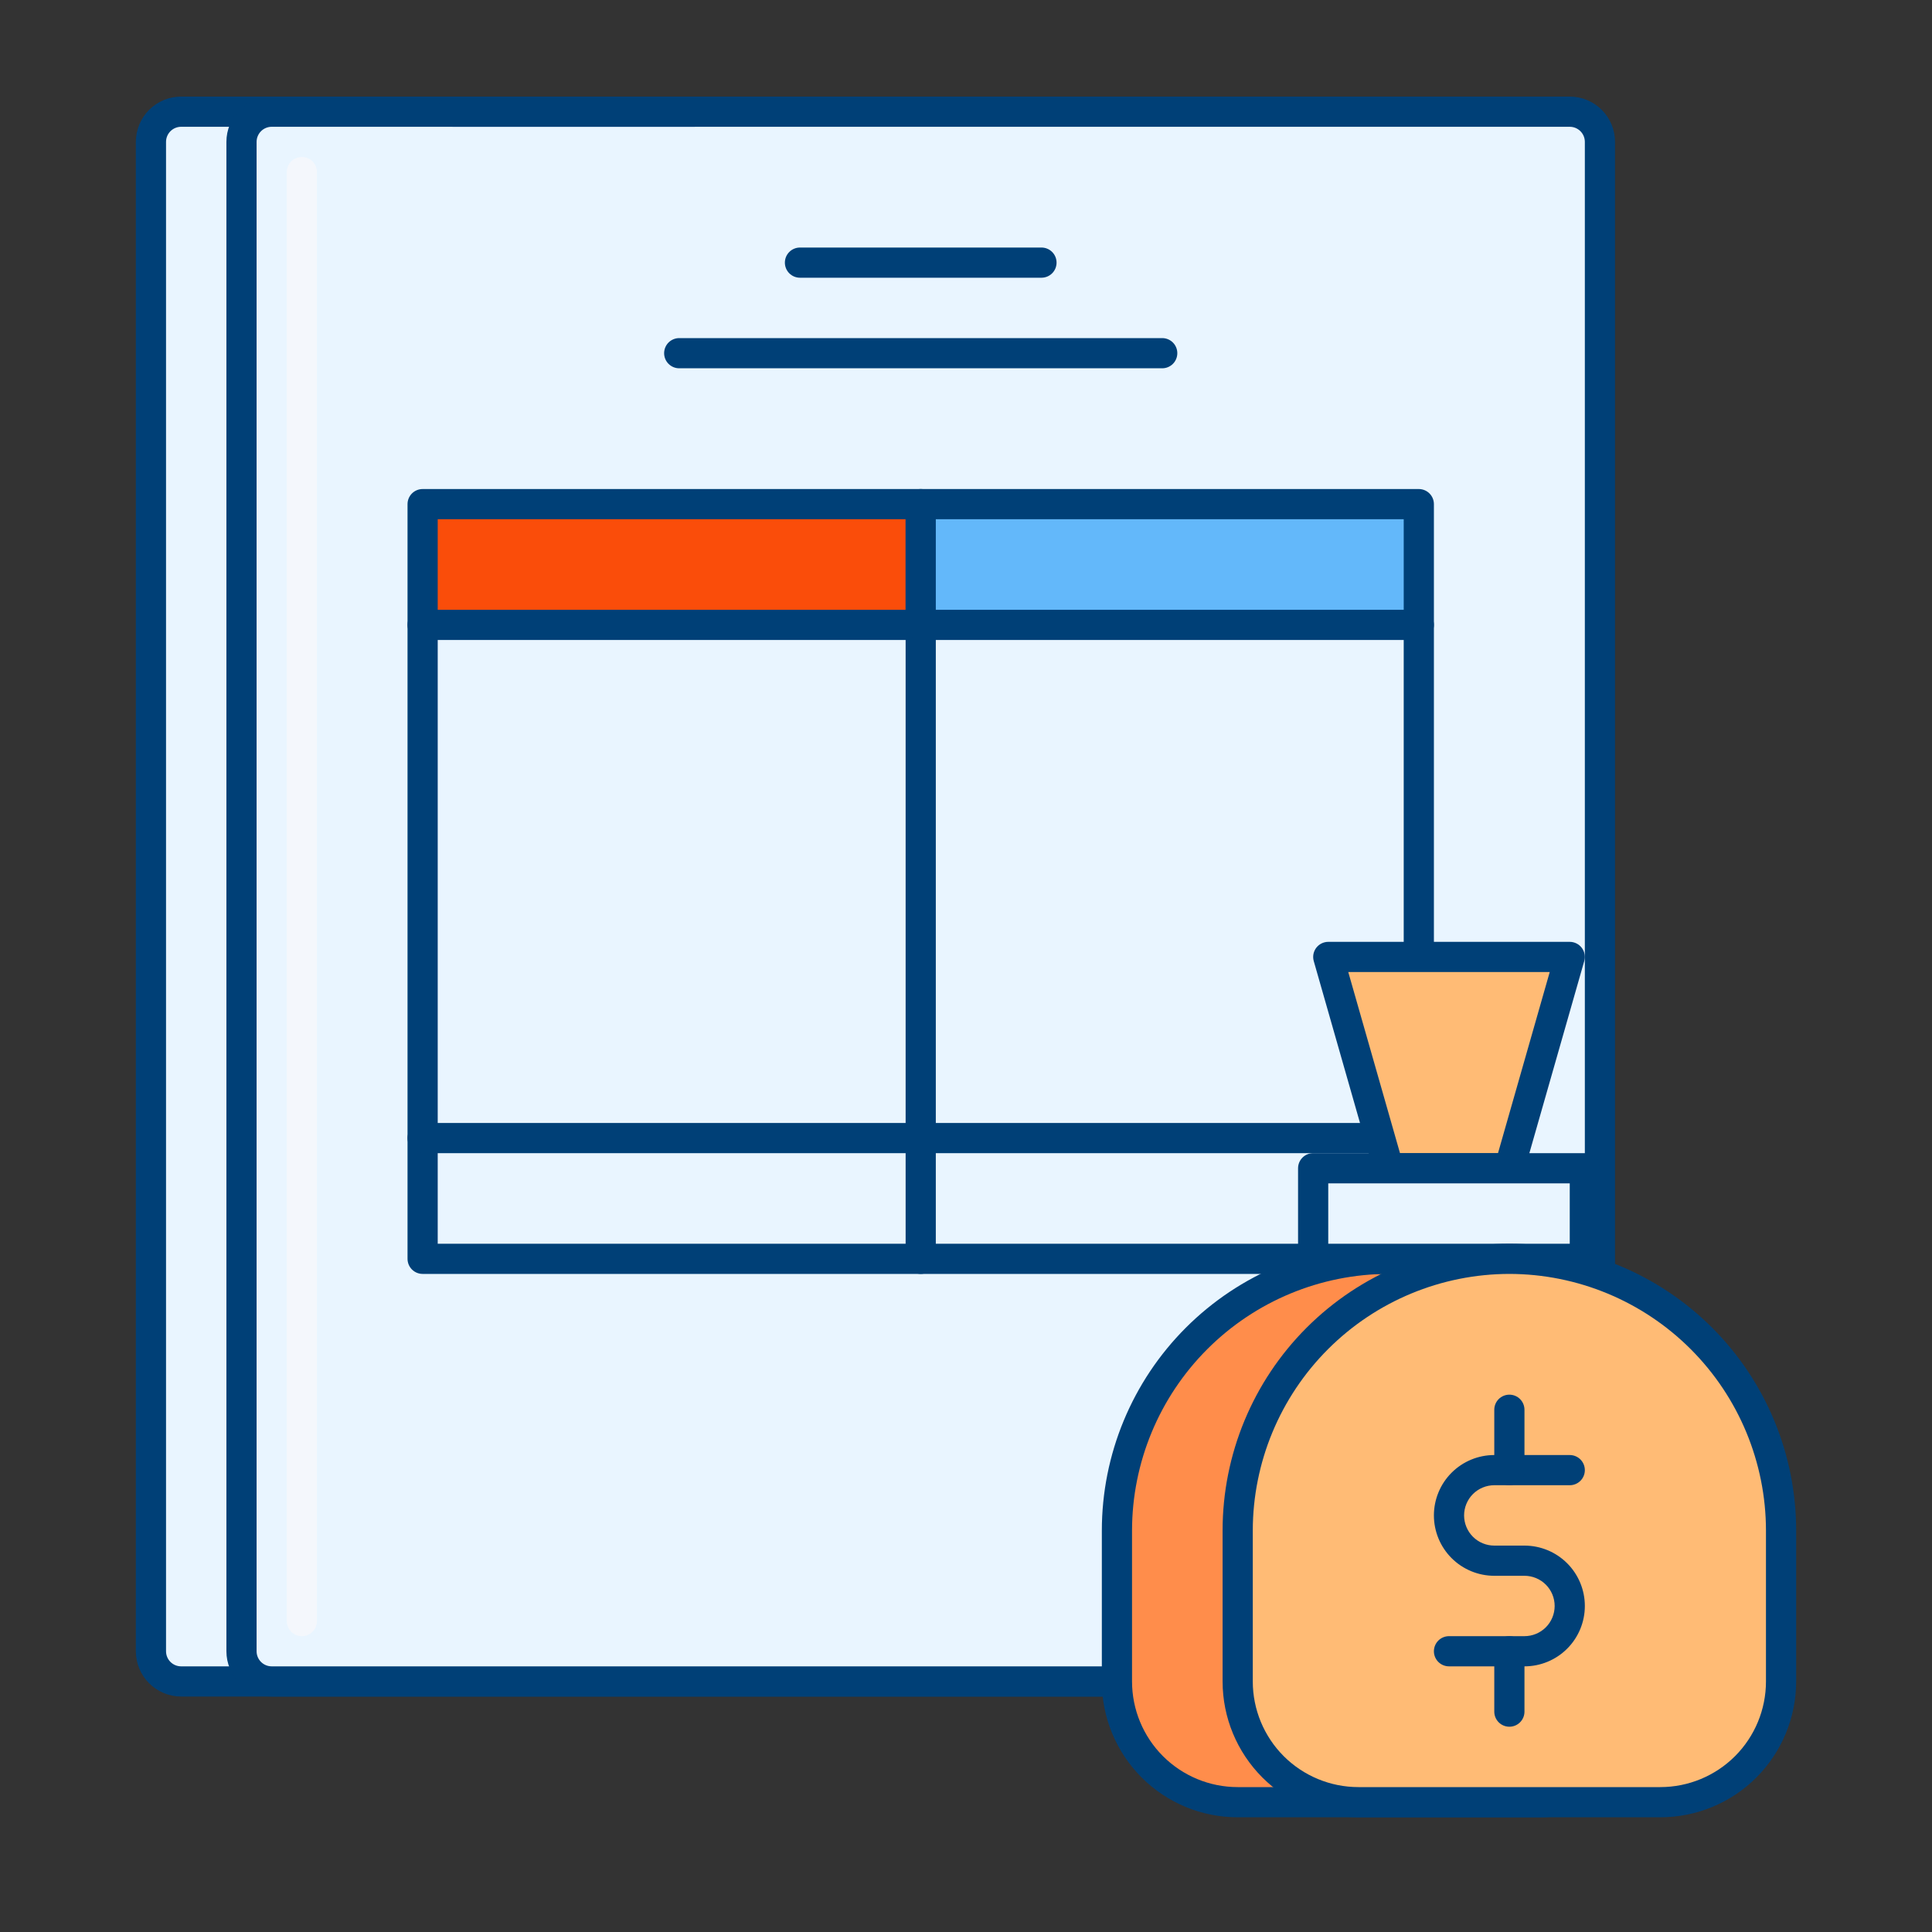 <svg width="80" height="80" viewBox="0 0 80 80" fill="none" xmlns="http://www.w3.org/2000/svg">
<rect x="0" y="0" width="80" height="80" fill="#333333" stroke="none"/>
<path d="M61.25 4.625H7.5C6.81 4.625 6.25 5.185 6.25 5.875V68.375C6.25 69.065 6.81 69.625 7.5 69.625H61.25C61.94 69.625 62.5 69.065 62.5 68.375V5.875C62.5 5.185 61.94 4.625 61.25 4.625Z" fill="#E9F5FF"/>
<path d="M61.25 70.25H7.5C7.003 70.25 6.526 70.052 6.174 69.701C5.823 69.349 5.625 68.872 5.625 68.375V5.875C5.625 5.378 5.823 4.901 6.174 4.549C6.526 4.198 7.003 4 7.5 4H61.25C61.747 4 62.224 4.198 62.576 4.549C62.928 4.901 63.125 5.378 63.125 5.875V68.375C63.125 68.872 62.928 69.349 62.576 69.701C62.224 70.052 61.747 70.25 61.25 70.25ZM7.5 5.25C7.334 5.25 7.175 5.316 7.058 5.433C6.941 5.55 6.875 5.709 6.875 5.875V68.375C6.875 68.541 6.941 68.7 7.058 68.817C7.175 68.934 7.334 69 7.5 69H61.25C61.416 69 61.575 68.934 61.692 68.817C61.809 68.7 61.875 68.541 61.875 68.375V5.875C61.875 5.709 61.809 5.55 61.692 5.433C61.575 5.316 61.416 5.25 61.25 5.25H7.5Z" fill="#004077"/>
<path d="M65 4.625H11.25C10.56 4.625 10 5.185 10 5.875V68.375C10 69.065 10.56 69.625 11.25 69.625H65C65.69 69.625 66.25 69.065 66.25 68.375V5.875C66.25 5.185 65.69 4.625 65 4.625Z" fill="#E9F5FF"/>
<path d="M65 70.25H11.25C10.753 70.25 10.276 70.052 9.924 69.701C9.573 69.349 9.375 68.872 9.375 68.375V5.875C9.375 5.378 9.573 4.901 9.924 4.549C10.276 4.198 10.753 4 11.25 4H65C65.497 4 65.974 4.198 66.326 4.549C66.677 4.901 66.875 5.378 66.875 5.875V68.375C66.875 68.872 66.677 69.349 66.326 69.701C65.974 70.052 65.497 70.25 65 70.25ZM11.25 5.25C11.084 5.25 10.925 5.316 10.808 5.433C10.691 5.55 10.625 5.709 10.625 5.875V68.375C10.625 68.541 10.691 68.7 10.808 68.817C10.925 68.934 11.084 69 11.25 69H65C65.166 69 65.325 68.934 65.442 68.817C65.559 68.7 65.625 68.541 65.625 68.375V5.875C65.625 5.709 65.559 5.55 65.442 5.433C65.325 5.316 65.166 5.25 65 5.25H11.25Z" fill="#004077"/>
<path d="M12.5 67.75C12.334 67.75 12.175 67.684 12.058 67.567C11.941 67.45 11.875 67.291 11.875 67.125V7.125C11.875 6.959 11.941 6.8 12.058 6.683C12.175 6.566 12.334 6.5 12.5 6.5C12.666 6.5 12.825 6.566 12.942 6.683C13.059 6.8 13.125 6.959 13.125 7.125V67.125C13.125 67.291 13.059 67.45 12.942 67.567C12.825 67.684 12.666 67.75 12.5 67.75Z" fill="#F4F7FC"/>
<path d="M63.75 67.75C63.584 67.75 63.425 67.684 63.308 67.567C63.191 67.45 63.125 67.291 63.125 67.125V7.125C63.125 6.959 63.191 6.8 63.308 6.683C63.425 6.566 63.584 6.5 63.75 6.5C63.916 6.5 64.075 6.566 64.192 6.683C64.309 6.8 64.375 6.959 64.375 7.125V67.125C64.375 67.291 64.309 67.45 64.192 67.567C64.075 67.684 63.916 67.75 63.75 67.75Z" fill="#E9F5FF"/>
<path d="M38.125 52.75C37.959 52.75 37.8 52.684 37.683 52.567C37.566 52.45 37.5 52.291 37.5 52.125V25.875C37.5 25.709 37.566 25.55 37.683 25.433C37.8 25.316 37.959 25.25 38.125 25.25C38.291 25.25 38.45 25.316 38.567 25.433C38.684 25.55 38.75 25.709 38.75 25.875V52.125C38.75 52.291 38.684 52.45 38.567 52.567C38.45 52.684 38.291 52.75 38.125 52.75Z" fill="#004077"/>
<path d="M58.75 52.75H17.5C17.334 52.75 17.175 52.684 17.058 52.567C16.941 52.45 16.875 52.291 16.875 52.125V25.875C16.875 25.709 16.941 25.55 17.058 25.433C17.175 25.316 17.334 25.25 17.5 25.25C17.666 25.25 17.825 25.316 17.942 25.433C18.059 25.55 18.125 25.709 18.125 25.875V51.5H58.125V25.875C58.125 25.709 58.191 25.55 58.308 25.433C58.425 25.316 58.584 25.25 58.75 25.25C58.916 25.25 59.075 25.316 59.192 25.433C59.309 25.55 59.375 25.709 59.375 25.875V52.125C59.375 52.291 59.309 52.45 59.192 52.567C59.075 52.684 58.916 52.75 58.75 52.75Z" fill="#004077"/>
<path d="M43.125 11.5H33.125C32.959 11.5 32.8 11.434 32.683 11.317C32.566 11.2 32.5 11.041 32.5 10.875C32.5 10.709 32.566 10.55 32.683 10.433C32.8 10.316 32.959 10.25 33.125 10.25H43.125C43.291 10.25 43.45 10.316 43.567 10.433C43.684 10.55 43.75 10.709 43.75 10.875C43.75 11.041 43.684 11.2 43.567 11.317C43.45 11.434 43.291 11.5 43.125 11.5Z" fill="#004077"/>
<path d="M48.125 15.25H28.125C27.959 15.25 27.8 15.184 27.683 15.067C27.566 14.95 27.5 14.791 27.5 14.625C27.5 14.459 27.566 14.3 27.683 14.183C27.8 14.066 27.959 14 28.125 14H48.125C48.291 14 48.45 14.066 48.567 14.183C48.684 14.3 48.75 14.459 48.75 14.625C48.75 14.791 48.684 14.95 48.567 15.067C48.45 15.184 48.291 15.25 48.125 15.25Z" fill="#004077"/>
<path d="M28.75 5.25H18.75C18.584 5.25 18.425 5.184 18.308 5.067C18.191 4.95 18.125 4.791 18.125 4.625C18.125 4.459 18.191 4.3 18.308 4.183C18.425 4.066 18.584 4 18.75 4H28.75C28.916 4 29.075 4.066 29.192 4.183C29.309 4.3 29.375 4.459 29.375 4.625C29.375 4.791 29.309 4.95 29.192 5.067C29.075 5.184 28.916 5.25 28.75 5.25Z" fill="#004077"/>
<path d="M38.125 20.875H17.5V25.875H38.125V20.875Z" fill="#FA4D0A"/>
<path d="M38.125 26.5H17.5C17.334 26.5 17.175 26.434 17.058 26.317C16.941 26.2 16.875 26.041 16.875 25.875V20.875C16.875 20.709 16.941 20.55 17.058 20.433C17.175 20.316 17.334 20.25 17.5 20.25H38.125C38.291 20.25 38.45 20.316 38.567 20.433C38.684 20.55 38.75 20.709 38.75 20.875V25.875C38.75 26.041 38.684 26.2 38.567 26.317C38.45 26.434 38.291 26.5 38.125 26.5ZM18.125 25.25H37.5V21.5H18.125V25.25Z" fill="#004077"/>
<path d="M58.75 20.875H38.125V25.875H58.75V20.875Z" fill="#63B8FA"/>
<path d="M58.75 26.5H38.125C37.959 26.5 37.8 26.434 37.683 26.317C37.566 26.2 37.5 26.041 37.5 25.875V20.875C37.5 20.709 37.566 20.55 37.683 20.433C37.8 20.316 37.959 20.25 38.125 20.25H58.75C58.916 20.25 59.075 20.316 59.192 20.433C59.309 20.55 59.375 20.709 59.375 20.875V25.875C59.375 26.041 59.309 26.2 59.192 26.317C59.075 26.434 58.916 26.5 58.75 26.5ZM38.75 25.25H58.125V21.5H38.75V25.25Z" fill="#004077"/>
<path d="M58.75 47.75H17.5C17.334 47.75 17.175 47.684 17.058 47.567C16.941 47.45 16.875 47.291 16.875 47.125C16.875 46.959 16.941 46.8 17.058 46.683C17.175 46.566 17.334 46.5 17.5 46.5H58.75C58.916 46.5 59.075 46.566 59.192 46.683C59.309 46.8 59.375 46.959 59.375 47.125C59.375 47.291 59.309 47.45 59.192 47.567C59.075 47.684 58.916 47.75 58.75 47.75Z" fill="#004077"/>
<path d="M57.5 52.125C60.484 52.125 63.345 53.31 65.455 55.42C67.565 57.53 68.75 60.391 68.75 63.375V69.625C68.75 70.951 68.223 72.223 67.285 73.16C66.348 74.098 65.076 74.625 63.75 74.625H51.25C49.924 74.625 48.652 74.098 47.715 73.16C46.777 72.223 46.25 70.951 46.25 69.625V63.375C46.25 60.391 47.435 57.53 49.545 55.42C51.655 53.31 54.516 52.125 57.5 52.125Z" fill="#FF8D4B"/>
<path d="M63.75 75.25H51.25C49.758 75.25 48.327 74.657 47.273 73.603C46.218 72.548 45.625 71.117 45.625 69.625V63.375C45.625 60.226 46.876 57.205 49.103 54.978C51.33 52.751 54.351 51.5 57.5 51.5C60.649 51.5 63.67 52.751 65.897 54.978C68.124 57.205 69.375 60.226 69.375 63.375V69.625C69.375 71.117 68.782 72.548 67.728 73.603C66.673 74.657 65.242 75.25 63.75 75.25ZM57.5 52.75C54.683 52.753 51.983 53.874 49.991 55.866C47.999 57.858 46.878 60.558 46.875 63.375V69.625C46.875 70.785 47.336 71.898 48.156 72.719C48.977 73.539 50.09 74 51.25 74H63.75C64.91 74 66.023 73.539 66.844 72.719C67.664 71.898 68.125 70.785 68.125 69.625V63.375C68.122 60.558 67.001 57.858 65.009 55.866C63.017 53.874 60.317 52.753 57.5 52.75Z" fill="#004077"/>
<path d="M65 39.625H55L57.5 48.375H62.5L65 39.625Z" fill="#FFBB75"/>
<path d="M62.5 49H57.5C57.364 49 57.233 48.956 57.124 48.874C57.016 48.792 56.937 48.678 56.9 48.547L54.4 39.797C54.373 39.705 54.369 39.607 54.386 39.511C54.404 39.416 54.443 39.327 54.501 39.249C54.559 39.172 54.635 39.109 54.721 39.066C54.808 39.023 54.903 39 55 39H65C65.097 39 65.192 39.023 65.279 39.066C65.365 39.109 65.441 39.172 65.499 39.249C65.557 39.327 65.596 39.416 65.614 39.511C65.632 39.607 65.627 39.705 65.6 39.797L63.1 48.547C63.063 48.678 62.984 48.792 62.876 48.874C62.767 48.956 62.636 49 62.5 49ZM57.971 47.75H62.029L64.171 40.25H55.829L57.971 47.75Z" fill="#004077"/>
<path d="M65.625 48.375H54.375V52.125H65.625V48.375Z" fill="#E9F5FF"/>
<path d="M65.625 52.75H54.375C54.209 52.75 54.05 52.684 53.933 52.567C53.816 52.45 53.75 52.291 53.75 52.125V48.375C53.75 48.209 53.816 48.05 53.933 47.933C54.05 47.816 54.209 47.75 54.375 47.75H65.625C65.791 47.75 65.95 47.816 66.067 47.933C66.184 48.05 66.25 48.209 66.25 48.375V52.125C66.25 52.291 66.184 52.45 66.067 52.567C65.95 52.684 65.791 52.75 65.625 52.75ZM55 51.5H65V49H55V51.5Z" fill="#004077"/>
<path d="M62.5 52.125C65.484 52.125 68.345 53.31 70.455 55.42C72.565 57.53 73.75 60.391 73.75 63.375V69.625C73.75 70.951 73.223 72.223 72.285 73.16C71.348 74.098 70.076 74.625 68.75 74.625H56.25C54.924 74.625 53.652 74.098 52.715 73.16C51.777 72.223 51.25 70.951 51.25 69.625V63.375C51.25 60.391 52.435 57.53 54.545 55.42C56.655 53.31 59.516 52.125 62.5 52.125Z" fill="#FFBB75"/>
<path d="M68.75 75.25H56.25C54.758 75.25 53.327 74.657 52.273 73.603C51.218 72.548 50.625 71.117 50.625 69.625V63.375C50.625 60.226 51.876 57.205 54.103 54.978C56.33 52.751 59.351 51.5 62.5 51.5C65.649 51.5 68.67 52.751 70.897 54.978C73.124 57.205 74.375 60.226 74.375 63.375V69.625C74.375 71.117 73.782 72.548 72.728 73.603C71.673 74.657 70.242 75.25 68.75 75.25ZM62.5 52.75C59.683 52.753 56.983 53.874 54.991 55.866C52.999 57.858 51.878 60.558 51.875 63.375V69.625C51.875 70.785 52.336 71.898 53.156 72.719C53.977 73.539 55.09 74 56.25 74H68.75C69.91 74 71.023 73.539 71.844 72.719C72.664 71.898 73.125 70.785 73.125 69.625V63.375C73.122 60.558 72.001 57.858 70.009 55.866C68.017 53.874 65.317 52.753 62.5 52.75Z" fill="#004077"/>
<path d="M53.75 70.25C53.584 70.25 53.425 70.184 53.308 70.067C53.191 69.95 53.125 69.791 53.125 69.625V63.375C53.128 60.889 54.116 58.506 55.874 56.749C57.631 54.991 60.014 54.003 62.5 54C62.666 54 62.825 54.066 62.942 54.183C63.059 54.3 63.125 54.459 63.125 54.625C63.125 54.791 63.059 54.95 62.942 55.067C62.825 55.184 62.666 55.25 62.5 55.25C60.346 55.253 58.281 56.109 56.758 57.633C55.234 59.156 54.378 61.221 54.375 63.375V69.625C54.375 69.791 54.309 69.95 54.192 70.067C54.075 70.184 53.916 70.25 53.75 70.25Z" fill="#FFBB75"/>
<path d="M63.125 69H60C59.834 69 59.675 68.934 59.558 68.817C59.441 68.7 59.375 68.541 59.375 68.375C59.375 68.209 59.441 68.05 59.558 67.933C59.675 67.816 59.834 67.75 60 67.75H63.125C63.456 67.75 63.775 67.618 64.009 67.384C64.243 67.15 64.375 66.832 64.375 66.5C64.375 66.168 64.243 65.85 64.009 65.616C63.775 65.382 63.456 65.25 63.125 65.25H61.875C61.212 65.25 60.576 64.987 60.107 64.518C59.638 64.049 59.375 63.413 59.375 62.75C59.375 62.087 59.638 61.451 60.107 60.982C60.576 60.513 61.212 60.25 61.875 60.25H65C65.166 60.25 65.325 60.316 65.442 60.433C65.559 60.55 65.625 60.709 65.625 60.875C65.625 61.041 65.559 61.2 65.442 61.317C65.325 61.434 65.166 61.5 65 61.5H61.875C61.544 61.5 61.225 61.632 60.991 61.866C60.757 62.1 60.625 62.419 60.625 62.75C60.625 63.081 60.757 63.4 60.991 63.634C61.225 63.868 61.544 64 61.875 64H63.125C63.788 64 64.424 64.263 64.893 64.732C65.362 65.201 65.625 65.837 65.625 66.5C65.625 67.163 65.362 67.799 64.893 68.268C64.424 68.737 63.788 69 63.125 69Z" fill="#004077"/>
<path d="M62.5 61.5C62.334 61.5 62.175 61.434 62.058 61.317C61.941 61.2 61.875 61.041 61.875 60.875V58.375C61.875 58.209 61.941 58.05 62.058 57.933C62.175 57.816 62.334 57.75 62.5 57.75C62.666 57.75 62.825 57.816 62.942 57.933C63.059 58.05 63.125 58.209 63.125 58.375V60.875C63.125 61.041 63.059 61.2 62.942 61.317C62.825 61.434 62.666 61.5 62.5 61.5Z" fill="#004077"/>
<path d="M62.5 71.5C62.334 71.5 62.175 71.434 62.058 71.317C61.941 71.2 61.875 71.041 61.875 70.875V68.375C61.875 68.209 61.941 68.05 62.058 67.933C62.175 67.816 62.334 67.75 62.5 67.75C62.666 67.75 62.825 67.816 62.942 67.933C63.059 68.05 63.125 68.209 63.125 68.375V70.875C63.125 71.041 63.059 71.2 62.942 71.317C62.825 71.434 62.666 71.5 62.5 71.5Z" fill="#004077"/>
</svg>
